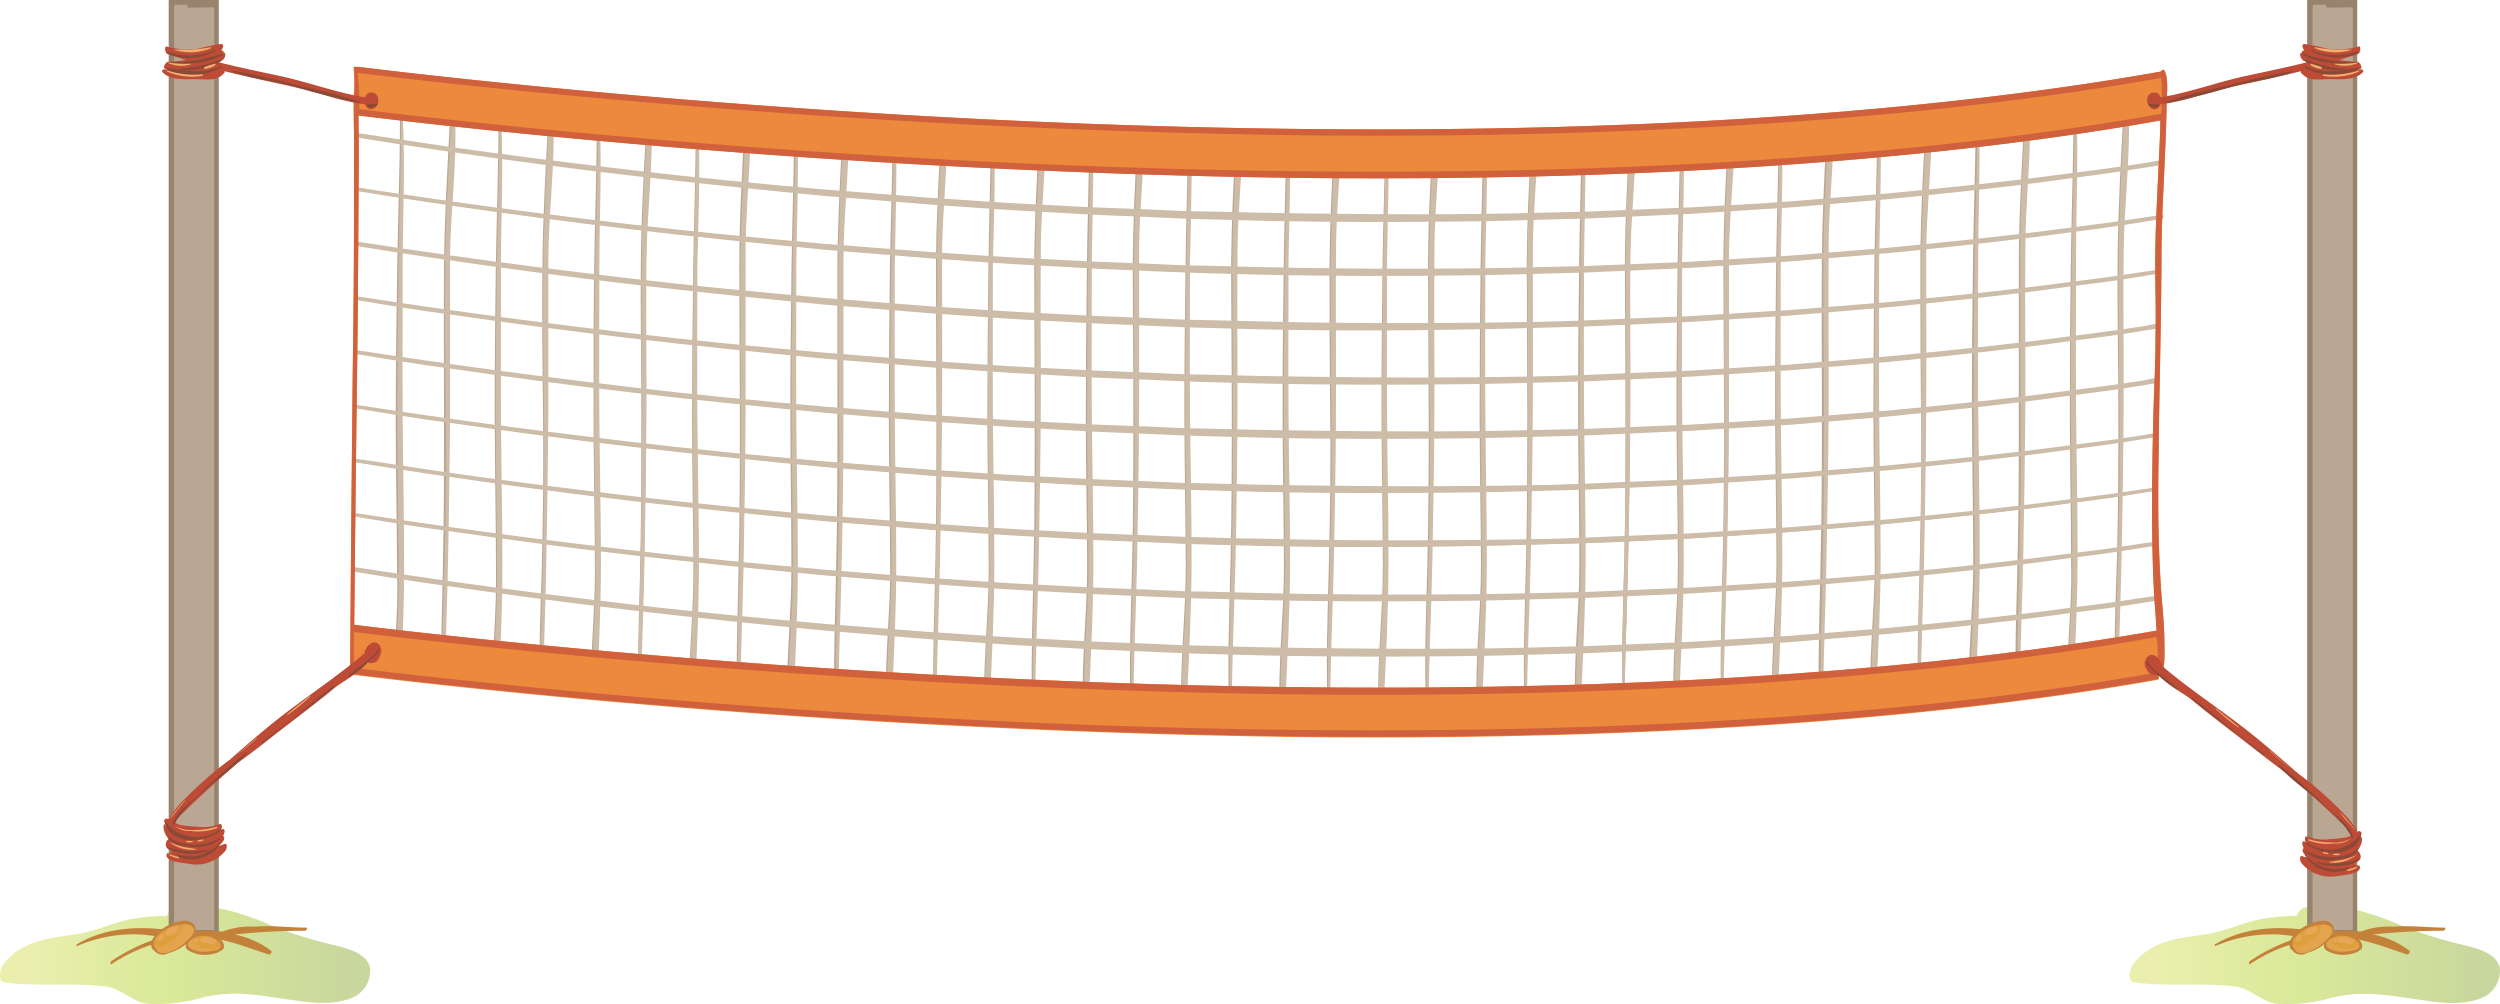 <?xml version="1.0" encoding="UTF-8"?>
<svg xmlns="http://www.w3.org/2000/svg" xmlns:xlink="http://www.w3.org/1999/xlink" viewBox="0 0 240.08 96.42">
  <defs>
    <style> .a, .b, .j { opacity: 0.5; } .a, .b, .i, .j { isolation: isolate; } .a { fill: url(#a); } .b { fill: url(#b); } .c { fill: #b9a693; } .d { fill: #ccbca8; } .e { fill: #ed893c; } .f { fill: #98836d; } .g { fill: #c3813a; } .h { fill: #de9f3f; } .i, .j { fill: #f2af72; } .i { opacity: 0.3; } .k { fill: #d1603d; } .l { fill: #bd4b36; } .m { fill: #8a4936; } .n { fill: #f3b170; } </style>
    <linearGradient id="a" y1="817.71" x2="35.56" y2="817.71" gradientTransform="translate(0 -726)" gradientUnits="userSpaceOnUse">
      <stop offset="0.09" stop-color="#d5e05b"></stop>
      <stop offset="0.3" stop-color="#c1d843"></stop>
      <stop offset="0.47" stop-color="#b5d334"></stop>
      <stop offset="0.96" stop-color="#92af3d"></stop>
    </linearGradient>
    <linearGradient id="b" x1="204.51" y1="817.71" x2="240.08" y2="817.71" xlink:href="#a"></linearGradient>
  </defs>
  <title>4Wolf32</title>
  <g>
    <path class="a" d="M35.55,93c-.24-1.46-2.24-1.91-3.17-2.17a43.21,43.21,0,0,1-6-1.82c-3-1.33-6.37-2.43-9.6-1.84-.26,0-.57.38-.76.78a22.47,22.47,0,0,0-2.83.22c-2,.25-3.82,1.24-5.77,1.53-2.39.37-5.18.52-7,2.78C0,93-.34,94.25.54,94.36c3.19.39,6.39,0,9.58.37,1.48.17,2.59,1.49,4,1.66a15.77,15.77,0,0,0,5.42-.62c2.92-.68,5.36-.19,8.27.23,2,.29,4.22.62,6.17-.25A2.86,2.86,0,0,0,35.55,93Z"></path>
    <path class="b" d="M240.07,93c-.25-1.46-2.24-1.91-3.17-2.17a43.21,43.21,0,0,1-6-1.82c-3-1.33-6.37-2.43-9.6-1.84-.26,0-.57.38-.76.78a22.47,22.47,0,0,0-2.83.22c-2,.25-3.83,1.24-5.78,1.53-2.38.37-5.18.52-7,2.78-.4.5-.76,1.77.12,1.88,3.18.39,6.39,0,9.57.37,1.47.17,2.59,1.49,4,1.66a15.93,15.93,0,0,0,5.45-.61c2.92-.68,5.36-.19,8.28.23,2,.29,4.21.62,6.15-.25A2.83,2.83,0,0,0,240.07,93Z"></path>
    <g>
      <g>
        <g>
          <g>
            <path class="c" d="M37.88,63.33l.57.07c.13-2.9.23-5.81.23-8.69,0-4.79-.1-9.59-.14-14.38s0-9.71,0-14.56.27-9.75,0-14.59c0-.11-.13,0-.13.07,0,4.91-.2,9.82-.27,14.73S38,35.71,38,40.58s.12,9.59.13,14.39C38.24,57.78,38,60.54,37.88,63.33Z"></path>
            <path class="c" d="M42.34,63.86h.31c.09-3.19.2-6.37.26-9.56.09-4.86.17-9.73.2-14.59s-.06-9.6,0-14.39.69-9.42.48-14.12c0-.31-.36,0-.37.2-.25,4.7-.54,9.46-.58,14.16s0,9.6,0,14.4,0,9.69-.11,14.54C42.48,57.63,42.37,60.78,42.34,63.86Z"></path>
            <path class="c" d="M47.29,64.37h.58c.14-3.26.27-6.53.28-9.78,0-4.79-.11-9.6-.15-14.38s0-9.71,0-14.56.26-9.76,0-14.59c0-.11-.12,0-.12.07,0,4.91-.2,9.81-.27,14.73s-.11,9.72-.1,14.59.12,9.6.12,14.39C47.68,58.06,47.41,61.21,47.29,64.37Z"></path>
            <path class="c" d="M51.79,64.78h.28c.09-3.51.22-7,.29-10.53.09-4.87.17-9.73.2-14.59s-.06-9.6,0-14.39.69-9.42.48-14.12c0-.31-.36,0-.38.2-.25,4.7-.53,9.45-.57,14.16s0,9.6.06,14.38,0,9.71-.12,14.55C51.93,57.89,51.79,61.35,51.79,64.78Z"></path>
            <path class="c" d="M56.71,65.19h.57c.16-3.55.31-7.11.32-10.64,0-4.8-.11-9.6-.15-14.4s0-9.69,0-14.54.25-9.77,0-14.59c0-.11-.13,0-.13.07,0,4.9-.19,9.82-.26,14.72S57,35.54,57,40.41s.13,9.6.13,14.39C57.14,58.28,56.81,61.78,56.71,65.19Z"></path>
            <path class="c" d="M62.45,11.15h-.34a.21.21,0,0,0,0,.11c-.25,4.7-.53,9.45-.57,14.16s.05,9.59.05,14.38,0,9.71-.12,14.56c-.06,3.67-.22,7.4-.2,11.09h.27c.07-3.78.22-7.55.3-11.32.09-4.87.17-9.73.2-14.59s-.06-9.6,0-14.4S62.66,15.84,62.45,11.15Z"></path>
            <path class="c" d="M67,11.86h-.18c0,4.65-.19,9.31-.25,14q-.11,7.31-.11,14.6c0,4.8.12,9.6.13,14.39,0,3.68-.37,7.37-.43,11.05h.54c.18-3.78.35-7.57.36-11.34,0-4.78-.12-9.59-.15-14.39s0-9.69,0-14.55C67,21,67.17,16.4,67,11.86Z"></path>
            <path class="c" d="M71.93,12.16h-.44C71.26,16.57,71,21,71,25.43c0,4.8.05,9.6.05,14.4s0,9.69-.12,14.54c-.06,3.89-.23,7.82-.18,11.73H71c.08-4,.24-8,.31-11.93.1-4.87.18-9.73.2-14.6s-.06-9.59,0-14.39C71.44,20.83,72,16.49,71.93,12.16Z"></path>
            <path class="c" d="M76.47,12.49h-.22c0,4.42-.18,8.84-.24,13.25-.06,4.87-.12,9.73-.11,14.6S76,49.93,76,54.73c0,3.87-.41,7.75-.43,11.62h.53c.18-3.95.36-7.94.37-11.89,0-4.79-.11-9.59-.14-14.38s0-9.71,0-14.56C76.44,21.2,76.6,16.78,76.47,12.49Z"></path>
            <path class="c" d="M81.39,13c-.16,0-.33,0-.5-.06-.21,4.1-.43,8.26-.47,12.36V39.73c0,4.79,0,9.7-.12,14.55-.07,4.06-.25,8.17-.19,12.25h.24c.07-4.15.24-8.3.32-12.46q.15-7.29.2-14.59c0-4.79-.06-9.6,0-14.39C80.89,21.07,81.38,17.06,81.39,13Z"></path>
            <path class="c" d="M86,13.58H85.7c0,4-.18,8.07-.24,12.11q-.1,7.3-.1,14.59c0,4.8.11,9.6.13,14.4,0,4-.46,8.07-.44,12.1h.5c.19-4.11.39-8.26.4-12.37,0-4.79-.11-9.6-.14-14.4s0-9.69,0-14.54C85.88,21.51,86.07,17.52,86,13.58Z"></path>
            <path class="c" d="M90.84,14H90.3c-.2,3.77-.39,7.54-.42,11.3,0,4.79.05,9.6.05,14.39s0,9.7-.11,14.55c-.07,4.21-.27,8.49-.18,12.71h.22c.07-4.31.25-8.62.33-12.93q.15-7.3.2-14.59c0-4.79-.06-9.59,0-14.4C90.35,21.36,90.75,17.68,90.84,14Z"></path>
            <path class="c" d="M95.42,14.28h-.27c-.06,3.77-.18,7.55-.23,11.32q-.09,7.29-.1,14.59c0,4.8.12,9.6.13,14.4,0,4.18-.49,8.37-.44,12.55H95c.2-4.27.41-8.56.42-12.82,0-4.79-.11-9.6-.15-14.39s0-9.69,0-14.55C95.33,21.71,95.46,18,95.42,14.28Z"></path>
            <path class="c" d="M100.28,14.46h-.57c-.19,3.58-.36,7.19-.39,10.77,0,4.79.05,9.59.05,14.38s0,9.7-.11,14.56C99.18,58.53,99,63,99.1,67.33h.19c.06-4.46.25-8.92.34-13.37q.15-7.3.2-14.6c0-4.8-.06-9.6,0-14.39C99.8,21.47,100.18,18,100.28,14.46Z"></path>
            <path class="c" d="M104.88,14.56h-.28c-.06,3.66-.18,7.32-.22,11q-.1,7.31-.11,14.6c0,4.8.13,9.6.13,14.39,0,4.34-.53,8.69-.42,13h.45c.21-4.41.43-8.87.44-13.3,0-4.78-.11-9.58-.15-14.38s0-9.69,0-14.55C104.78,21.78,104.91,18.14,104.88,14.56Z"></path>
            <path class="c" d="M109.73,14.61h-.57c-.19,3.5-.35,7-.38,10.54,0,4.79.06,9.6.06,14.39s0,9.7-.12,14.55-.33,9.76-.12,14.59c0,.11.12,0,.12-.07,0-4.9.26-9.81.37-14.72s.16-9.72.18-14.59,0-9.61,0-14.4C109.26,21.48,109.61,18,109.73,14.61Z"></path>
            <path class="c" d="M114.33,14.62h-.26c-.06,3.61-.18,7.22-.22,10.84-.06,4.87-.12,9.73-.11,14.59s.12,9.6.13,14.4-.63,9.42-.39,14.12c0,.31.37,0,.37-.2.22-4.7.48-9.46.49-14.17s-.12-9.59-.15-14.39,0-9.7,0-14.56C114.24,21.78,114.36,18.17,114.33,14.62Z"></path>
            <path class="c" d="M119.18,14.55h-.57c-.19,3.51-.34,7-.38,10.53,0,4.79.06,9.6.06,14.39s0,9.69-.12,14.55-.32,9.77-.12,14.59c0,.11.13,0,.13-.07,0-4.91.26-9.81.36-14.72s.17-9.72.2-14.59,0-9.59,0-14.39C118.71,21.41,119.07,18,119.18,14.55Z"></path>
            <path class="c" d="M123.78,14.32h-.27c-.06,3.68-.18,7.37-.23,11.07-.07,4.86-.12,9.73-.11,14.59s.11,9.59.13,14.39-.63,9.42-.38,14.11c0,.32.36,0,.37-.2.22-4.7.48-9.46.48-14.17s-.11-9.6-.14-14.39,0-9.7,0-14.55C123.7,21.59,123.82,17.94,123.78,14.32Z"></path>
            <path class="c" d="M128.64,14.55h-.57c-.19,3.5-.35,7-.39,10.51,0,4.79,0,9.6.06,14.39s0,9.7-.12,14.56-.32,9.76-.11,14.59c0,.11.13,0,.13-.07,0-4.91.27-9.82.36-14.72s.17-9.73.2-14.59,0-9.6,0-14.39C128.16,21.37,128.52,18,128.64,14.55Z"></path>
            <path class="c" d="M133.24,14.71H133c-.06,3.54-.18,7.08-.23,10.62-.06,4.87-.11,9.73-.1,14.6s.12,9.6.13,14.4-.63,9.41-.39,14.11c0,.32.36,0,.38-.2.22-4.7.47-9.46.48-14.17s-.1-9.6-.14-14.39,0-9.7,0-14.55C133.15,21.67,133.26,18.18,133.24,14.71Z"></path>
            <path class="c" d="M138.07,14.66h-.56c-.18,3.43-.35,6.87-.37,10.28,0,4.79.05,9.59.06,14.38s0,9.7-.12,14.56-.33,9.75-.12,14.59c0,.1.13,0,.13-.07,0-4.91.26-9.82.36-14.73s.17-9.73.2-14.59-.06-9.6,0-14.4C137.62,21.37,138,18,138.07,14.66Z"></path>
            <path class="c" d="M142.7,14.55h-.29c-.06,3.57-.17,7.14-.22,10.71q-.1,7.3-.1,14.6c0,4.8.12,9.6.13,14.39s-.63,9.42-.39,14.12c0,.31.36,0,.37-.2.22-4.7.47-9.46.48-14.17s-.11-9.59-.15-14.38,0-9.69,0-14.56C142.6,21.58,142.72,18.05,142.7,14.55Z"></path>
            <path class="c" d="M147.54,14.46H147c-.19,3.47-.35,7-.38,10.43,0,4.79.05,9.6.05,14.39s0,9.7-.12,14.55-.33,9.76-.12,14.59c0,.11.13,0,.13-.07,0-4.9.25-9.81.36-14.72s.17-9.73.2-14.59-.06-9.6,0-14.4C147.07,21.25,147.43,17.85,147.54,14.46Z"></path>
            <path class="c" d="M152.15,14.32h-.28c-.06,3.62-.17,7.25-.22,10.88-.06,4.87-.11,9.73-.1,14.59s.12,9.59.12,14.39-.62,9.42-.38,14.13c0,.3.36,0,.37-.21.21-4.7.47-9.46.49-14.17S152,44.34,152,39.55s0-9.71,0-14.56C152.07,21.47,152.18,17.88,152.15,14.32Z"></path>
            <path class="c" d="M157,14.11h-.57c-.19,3.56-.35,7.14-.39,10.69,0,4.79.06,9.6.06,14.39s0,9.7-.12,14.55-.33,9.76-.12,14.59c0,.11.13,0,.13-.07.05-4.91.26-9.82.36-14.72s.18-9.73.19-14.59-.05-9.59,0-14.39C156.53,21.1,156.9,17.6,157,14.11Z"></path>
            <path class="c" d="M161.6,13.92h-.26c-.06,3.74-.18,7.48-.23,11.22-.06,4.86-.12,9.73-.11,14.59s.12,9.59.13,14.39-.63,9.42-.39,14.11c0,.32.37,0,.38-.19.22-4.7.48-9.46.48-14.17s-.11-9.6-.14-14.39,0-9.7,0-14.55C161.51,21.29,161.64,17.59,161.6,13.92Z"></path>
            <path class="c" d="M166.47,13.78h-.56c-.2,3.66-.38,7.35-.41,11,0,4.79.05,9.59.06,14.38s0,9.71-.13,14.56c-.07,4.58-.29,9.23-.14,13.82h.16c.06-4.66.26-9.34.35-14Q166,46.25,166,39c0-4.8-.05-9.59,0-14.39C166,20.93,166.37,17.33,166.47,13.78Z"></path>
            <path class="c" d="M171.07,13.59h-.26c-.06,3.82-.18,7.65-.24,11.47-.06,4.87-.11,9.73-.1,14.6s.12,9.6.13,14.4c0,4.32-.52,8.66-.42,13h.45c.2-4.39.42-8.82.43-13.2,0-4.79-.11-9.6-.14-14.39s0-9.69,0-14.55C171,21.14,171.07,17.35,171.07,13.59Z"></path>
            <path class="c" d="M175.93,13.35h-.55c-.2,3.76-.38,7.56-.42,11.32-.05,4.78,0,9.59,0,14.38s0,9.7-.12,14.56c-.07,4.28-.26,8.64-.17,12.94h.22c.06-4.37.24-8.75.33-13.12.09-4.87.17-9.73.2-14.59s-.06-9.6,0-14.4C175.43,20.78,175.85,17.05,175.93,13.35Z"></path>
            <path class="c" d="M180.49,12.92h-.24c0,4-.19,8-.24,12.07q-.1,7.31-.1,14.6c0,4.8.11,9.59.13,14.39,0,4-.46,8.06-.44,12.09h.51c.19-4.09.37-8.22.39-12.3,0-4.8-.11-9.59-.14-14.38s0-9.71,0-14.56C180.42,20.88,180.57,16.88,180.49,12.92Z"></path>
            <path class="c" d="M185.4,12.1a4.42,4.42,0,0,0-.5.1c-.22,4.13-.44,8.31-.48,12.43,0,4.79,0,9.6.06,14.4s0,9.69-.12,14.55c-.07,4-.25,8.06-.19,12.09h.24c.08-4.09.24-8.17.32-12.25q.15-7.31.2-14.6c0-4.8-.06-9.6-.05-14.4C184.9,20.29,185.41,16.2,185.4,12.1Z"></path>
            <path class="c" d="M189.91,11.4h-.19c0,4.51-.19,9-.25,13.54-.07,4.87-.11,9.72-.1,14.59s.12,9.6.13,14.39c0,3.71-.38,7.44-.43,11.15l.54-.08c.18-3.77.34-7.56.35-11.32,0-4.79-.11-9.6-.15-14.38s0-9.71,0-14.56C189.88,20.32,190.07,15.83,189.91,11.4Z"></path>
            <path class="c" d="M194.83,10.78a3,3,0,0,1-.41.19c-.24,4.53-.5,9.12-.55,13.66,0,4.79,0,9.6,0,14.38s0,9.71-.12,14.56c-.06,3.6-.22,7.25-.2,10.88l.28,0c.08-3.67.22-7.35.3-11,.09-4.86.17-9.72.19-14.59s-.06-9.6,0-14.39S195,15.26,194.83,10.78Z"></path>
            <path class="c" d="M198.55,63.61l.57-.09c.15-3.3.29-6.61.29-9.89,0-4.8-.11-9.6-.15-14.4s0-9.69,0-14.55.26-9.77,0-14.59c0-.1-.13,0-.13.07,0,4.91-.19,9.82-.26,14.73s-.1,9.73-.1,14.59.12,9.59.12,14.39C199,57.12,198.66,60.36,198.55,63.61Z"></path>
            <path class="c" d="M203.07,62.94h.31c.08-3.22.2-6.43.26-9.65.1-4.87.18-9.73.2-14.59s0-9.6,0-14.4.68-9.41.47-14.12c0-.3-.36,0-.37.2-.25,4.7-.53,9.45-.58,14.16s.06,9.59.07,14.39,0,9.71-.13,14.55C203.2,56.6,203.07,59.78,203.07,62.94Z"></path>
          </g>
          <g>
            <path class="d" d="M38,63.34l.57.07c.13-2.93.24-5.86.24-8.78,0-4.8-.11-9.59-.14-14.38s0-9.7,0-14.56.27-9.75,0-14.59c0-.11-.14,0-.14.07,0,4.91-.2,9.82-.26,14.73s-.12,9.73-.11,14.6.11,9.59.13,14.39C38.34,57.7,38.12,60.52,38,63.34Z"></path>
            <path class="d" d="M42.45,63.87a1.5,1.5,0,0,0,.3,0c.09-3.21.2-6.43.27-9.64q.15-7.3.2-14.59V25.25c0-4.8.69-9.41.48-14.12,0-.31-.36,0-.36.2-.25,4.7-.54,9.46-.58,14.16s0,9.6.05,14.4,0,9.69-.12,14.55C42.59,57.58,42.47,60.78,42.45,63.87Z"></path>
            <path class="d" d="M47.39,64.38l.58.05c.14-3.29.27-6.59.28-9.86,0-4.79-.11-9.6-.14-14.39s0-9.7,0-14.55.27-9.77,0-14.59c0-.11-.13,0-.13.07,0,4.91-.2,9.82-.27,14.73s-.11,9.73-.1,14.59.12,9.59.13,14.39C47.79,58,47.5,61.2,47.39,64.38Z"></path>
            <path class="d" d="M51.89,64.78h.29c.08-3.54.22-7.09.28-10.63q.15-7.3.2-14.59V25.17c0-4.79.68-9.42.48-14.12,0-.31-.36,0-.38.2-.25,4.7-.53,9.45-.58,14.17s0,9.59.06,14.38,0,9.7-.12,14.56C52.07,57.84,51.89,61.33,51.89,64.78Z"></path>
            <path class="d" d="M56.82,65.2a5.23,5.23,0,0,1,.56,0c.17-3.58.31-7.17.33-10.73,0-4.79-.11-9.59-.15-14.39s0-9.7,0-14.55.27-9.77,0-14.59c0-.11-.12,0-.12.07,0,4.9-.2,9.82-.27,14.72s-.1,9.73-.1,14.59.12,9.61.13,14.4C57.25,58.24,56.9,61.72,56.82,65.2Z"></path>
            <path class="d" d="M62.56,11.15H62.2c-.25,4.7-.53,9.45-.57,14.16s0,9.59,0,14.38,0,9.7-.12,14.56c-.06,3.7-.22,7.46-.19,11.18h.26c.08-3.81.23-7.61.31-11.4.09-4.87.17-9.73.19-14.59s-.05-9.6,0-14.4S62.75,15.78,62.56,11.15Z"></path>
            <path class="d" d="M67.07,11.87h-.18c0,4.61-.2,9.23-.26,13.85q-.09,7.31-.1,14.6c0,4.8.12,9.6.13,14.39,0,3.71-.38,7.43-.43,11.13h.54c.18-3.8.34-7.63.35-11.42,0-4.79-.11-9.59-.15-14.39s0-9.69,0-14.55C67.07,21,67.27,16.39,67.07,11.87Z"></path>
            <path class="d" d="M72.07,12.16h-.45c-.23,4.39-.48,8.81-.52,13.19,0,4.79.05,9.6.05,14.39s0,9.69-.12,14.55c-.06,3.91-.23,7.89-.19,11.81h.25c.08-4,.24-8,.32-12,.09-4.87.17-9.73.19-14.6s0-9.6,0-14.4C71.55,20.78,72.07,16.46,72.07,12.16Z"></path>
            <path class="d" d="M76.58,12.5h-.2c0,4.39-.19,8.77-.25,13.16-.07,4.87-.12,9.73-.11,14.6s.12,9.59.13,14.39c0,3.89-.42,7.8-.44,11.7h.53c.19-4,.37-8,.38-12,0-4.79-.12-9.6-.15-14.38s0-9.71,0-14.56C76.54,21.15,76.71,16.78,76.58,12.5Z"></path>
            <path class="d" d="M81.5,13.05,81,13c-.23,4.09-.44,8.2-.48,12.27,0,4.79,0,9.6.06,14.4s0,9.69-.12,14.55c-.06,4.08-.25,8.23-.19,12.33h.24c.07-4.18.24-8.36.32-12.54Q81,46.7,81,39.4V25C81,21,81.49,17,81.5,13.05Z"></path>
            <path class="d" d="M86.07,13.59h-.24c-.06,4-.19,8-.25,12-.06,4.87-.11,9.73-.1,14.6s.11,9.59.13,14.39c0,4.05-.46,8.12-.44,12.18h.5c.19-4.14.4-8.32.4-12.45,0-4.79-.11-9.6-.14-14.39s0-9.7,0-14.55C86,21.47,86.12,17.5,86.07,13.59Z"></path>
            <path class="d" d="M90.94,14h-.55C90.2,17.75,90,21.51,90,25.23V39.61c0,4.78,0,9.71-.12,14.56-.07,4.24-.26,8.55-.17,12.79h.22c.07-4.33.25-8.67.34-13,.09-4.87.17-9.72.2-14.59s0-9.59,0-14.39C90.45,21.32,90.86,17.67,90.94,14Z"></path>
            <path class="d" d="M95.53,14.29h-.27C95.2,18,95.08,21.77,95,25.52q-.11,7.31-.1,14.6c0,4.8.12,9.6.13,14.4,0,4.2-.5,8.43-.43,12.63h.47c.2-4.29.41-8.62.42-12.91,0-4.78-.11-9.59-.14-14.39s0-9.69,0-14.54C95.44,21.66,95.56,18,95.53,14.29Z"></path>
            <path class="d" d="M100.38,14.46h-.56c-.19,3.56-.36,7.13-.39,10.69,0,4.79,0,9.59.06,14.38s0,9.7-.12,14.56c-.07,4.38-.27,8.85-.15,13.25h.18c.06-4.48.25-9,.35-13.46.09-4.87.17-9.73.2-14.59s-.06-9.6,0-14.4C99.91,21.41,100.28,17.94,100.38,14.46Z"></path>
            <path class="d" d="M105,14.56h-.28c-.06,3.64-.17,7.27-.22,10.9q-.11,7.31-.1,14.6c0,4.8.12,9.6.13,14.39,0,4.36-.53,8.75-.42,13.11h.44c.21-4.44.44-8.93.45-13.38,0-4.79-.11-9.59-.15-14.38s0-9.7,0-14.56C104.89,21.7,105,18.12,105,14.56Z"></path>
            <path class="d" d="M109.83,14.61h-.56c-.18,3.49-.35,7-.38,10.46,0,4.8,0,9.6.06,14.4s0,9.69-.12,14.55-.33,9.76-.12,14.59c0,.11.13,0,.13-.07,0-4.9.26-9.81.36-14.72s.17-9.72.19-14.59,0-9.6,0-14.4C109.36,21.42,109.71,18,109.83,14.61Z"></path>
            <path class="d" d="M114.44,14.62h-.29c-.06,3.58-.18,7.17-.22,10.77-.07,4.87-.11,9.72-.1,14.59s.11,9.59.13,14.39-.63,9.42-.39,14.12c0,.31.37,0,.37-.2.22-4.7.47-9.46.49-14.17s-.11-9.6-.15-14.38,0-9.71,0-14.56C114.34,21.68,114.46,18.14,114.44,14.62Z"></path>
            <path class="d" d="M119.29,14.55h-.57c-.18,3.48-.34,7-.37,10.46,0,4.79.05,9.6.05,14.38s0,9.71-.12,14.56-.33,9.76-.12,14.59c0,.11.13,0,.13-.07,0-4.91.25-9.81.36-14.72s.17-9.72.19-14.59-.06-9.59,0-14.39C118.82,21.36,119.17,18,119.29,14.55Z"></path>
            <path class="d" d="M123.89,14.31h-.27c-.06,3.66-.18,7.33-.23,11-.06,4.87-.11,9.72-.1,14.59s.11,9.6.13,14.39-.63,9.42-.38,14.12c0,.31.36,0,.36-.2.22-4.7.48-9.46.49-14.17s-.12-9.6-.15-14.39,0-9.69,0-14.55C123.8,21.54,123.93,17.91,123.89,14.31Z"></path>
            <path class="d" d="M128.74,14.55h-.57c-.18,3.47-.34,7-.38,10.43,0,4.79,0,9.59.06,14.38s0,9.71-.12,14.56-.33,9.76-.12,14.59c0,.11.13,0,.13-.07,0-4.91.26-9.81.36-14.73s.18-9.72.2-14.59-.05-9.59,0-14.39C128.27,21.32,128.62,17.94,128.74,14.55Z"></path>
            <path class="d" d="M133.35,14.71h-.28c-.07,3.51-.17,7-.23,10.54-.06,4.87-.11,9.73-.1,14.6s.11,9.6.13,14.4-.63,9.41-.39,14.11c0,.32.36,0,.38-.2.22-4.7.47-9.46.48-14.17s-.11-9.59-.14-14.38,0-9.7,0-14.55C133.26,21.63,133.37,18.16,133.35,14.71Z"></path>
            <path class="d" d="M138.18,14.66h-.57c-.17,3.4-.33,6.82-.37,10.21,0,4.78,0,9.59.06,14.39s0,9.69-.12,14.55-.32,9.76-.12,14.59c0,.11.13,0,.14-.07,0-4.9.26-9.81.36-14.71s.17-9.73.19-14.6-.05-9.6,0-14.41C137.72,21.32,138.07,18,138.18,14.66Z"></path>
            <path class="d" d="M142.8,14.55h-.28c-.06,3.55-.17,7.1-.23,10.64-.06,4.87-.11,9.73-.1,14.6s.11,9.6.13,14.39-.63,9.42-.39,14.12c0,.31.36,0,.37-.21.22-4.7.47-9.46.48-14.17s-.11-9.58-.14-14.38,0-9.7,0-14.56C142.71,21.53,142.83,18,142.8,14.55Z"></path>
            <path class="d" d="M147.65,14.46h-.58c-.18,3.46-.35,6.92-.38,10.35,0,4.79.05,9.6.06,14.4s0,9.69-.12,14.55-.33,9.76-.12,14.59c0,.11.13,0,.13-.07,0-4.9.26-9.81.36-14.72s.17-9.72.2-14.59,0-9.59,0-14.39C147.18,21.2,147.53,17.83,147.65,14.46Z"></path>
            <path class="d" d="M152.26,14.32H152c-.06,3.6-.18,7.2-.22,10.8q-.1,7.29-.1,14.59c0,4.8.11,9.6.13,14.4s-.63,9.42-.39,14.12c0,.31.36,0,.37-.21.22-4.7.47-9.46.48-14.17s-.11-9.6-.15-14.39,0-9.7,0-14.56C152.16,21.41,152.28,17.85,152.26,14.32Z"></path>
            <path class="d" d="M157.07,14.11h-.57c-.18,3.53-.35,7.1-.38,10.62,0,4.79,0,9.6,0,14.39s0,9.7-.12,14.55-.33,9.76-.12,14.59c0,.11.13,0,.13-.07,0-4.91.26-9.81.36-14.73s.17-9.72.2-14.59-.06-9.6,0-14.39C156.64,21.05,157,17.58,157.07,14.11Z"></path>
            <path class="d" d="M161.71,13.91h-.28c-.06,3.71-.18,7.42-.23,11.14q-.1,7.31-.1,14.6c0,4.79.12,9.59.13,14.39s-.63,9.41-.39,14.12c0,.31.36,0,.37-.2.21-4.7.47-9.46.48-14.17s-.11-9.6-.15-14.39,0-9.7,0-14.55C161.62,21.24,161.75,17.56,161.71,13.91Z"></path>
            <path class="d" d="M166.58,13.78H166c-.19,3.64-.37,7.3-.4,10.94-.05,4.79,0,9.59,0,14.39s0,9.69-.12,14.56c-.08,4.6-.29,9.27-.15,13.88h.17c.06-4.69.25-9.38.35-14.06.09-4.87.17-9.72.19-14.59s0-9.6,0-14.4C166.07,20.88,166.47,17.31,166.58,13.78Z"></path>
            <path class="d" d="M171.16,13.59h-.26c-.06,3.8-.18,7.6-.23,11.4-.07,4.87-.12,9.73-.11,14.6s.12,9.6.13,14.39c0,4.35-.52,8.71-.42,13h.45c.2-4.41.43-8.86.44-13.27,0-4.79-.12-9.59-.15-14.38s0-9.7,0-14.56C171.07,21.08,171.21,17.33,171.16,13.59Z"></path>
            <path class="d" d="M176.07,13.34h-.54c-.2,3.74-.39,7.51-.43,11.25,0,4.78.06,9.59.06,14.38s0,9.7-.12,14.55c-.06,4.32-.27,8.69-.17,13h.21c.07-4.4.25-8.79.33-13.18.1-4.87.18-9.73.2-14.59s-.05-9.61,0-14.41C175.55,20.71,176,17,176.07,13.34Z"></path>
            <path class="d" d="M180.6,12.9h-.24c-.06,4-.18,8-.24,12-.07,4.87-.12,9.73-.11,14.6s.11,9.59.13,14.4c0,4.05-.45,8.11-.44,12.15h.51c.19-4.12.39-8.26.39-12.37,0-4.8-.11-9.59-.14-14.39s0-9.7,0-14.56C180.53,20.78,180.67,16.84,180.6,12.9Z"></path>
            <path class="d" d="M185.5,12.08l-.51.1c-.22,4.11-.43,8.27-.47,12.38V39c0,4.8,0,9.7-.12,14.55-.06,4-.24,8.11-.18,12.15h.23c.08-4.11.24-8.23.33-12.34.1-4.87.17-9.72.2-14.59s0-9.59,0-14.39C185,20.24,185.5,16.16,185.5,12.08Z"></path>
            <path class="d" d="M190.07,11.39h-.19c0,4.48-.19,9-.25,13.47q-.1,7.31-.1,14.59c0,4.8.11,9.59.13,14.39,0,3.73-.38,7.47-.43,11.21l.54-.08c.18-3.78.34-7.61.35-11.38,0-4.79-.1-9.6-.15-14.39s0-9.7,0-14.55C190,20.27,190.17,15.78,190.07,11.39Z"></path>
            <path class="d" d="M194.93,10.67c-.13.08-.27.14-.41.21C194.28,15.4,194,20,194,24.49c0,4.8,0,9.6.05,14.39s0,9.7-.12,14.56c-.06,3.62-.21,7.29-.2,10.94H194c.08-3.7.22-7.39.3-11.09.09-4.87.17-9.73.2-14.59s-.06-9.6,0-14.39C194.46,19.78,195.07,15.2,194.93,10.67Z"></path>
            <path class="d" d="M198.65,63.59l.58-.09c.15-3.32.28-6.65.29-10,0-4.79-.11-9.6-.15-14.39s0-9.7,0-14.55.27-9.76,0-14.59c0-.11-.13,0-.13.07,0,4.9-.2,9.82-.27,14.72s-.11,9.73-.1,14.6S199,49,199,53.75C199.07,57.05,198.76,60.33,198.65,63.59Z"></path>
            <path class="d" d="M203.17,62.93h.31c.09-3.24.2-6.47.27-9.72.09-4.87.17-9.73.19-14.59s-.06-9.6,0-14.4.69-9.41.47-14.11c0-.31-.36,0-.37.2-.25,4.7-.53,9.45-.57,14.16s0,9.59.06,14.38,0,9.71-.12,14.56C203.32,56.54,203.19,59.78,203.17,62.93Z"></path>
          </g>
        </g>
        <g>
          <g>
            <path class="d" d="M205.89,15.67c-1.2.17-2.42.37-3.68.53l-3.87.5c-5.26.71-11,1.29-17,1.87-3,.25-6.14.49-9.32.76s-6.43.38-9.74.59l-10.09.41c-3.41.07-6.85.18-10.33.22-7,.07-14,0-21.08-.13l-5.29-.12c-1.76,0-3.53-.12-5.28-.19l-5.27-.2-5.23-.27c-3.48-.15-6.91-.43-10.32-.64l-10.06-.79c-6.61-.58-13-1.2-19-1.91s-11.75-1.43-17-2.17l-9-1.35v.29c2.76.45,5.7.91,8.81,1.35,5.27.77,11,1.54,17,2.25s12.43,1.37,19,2l10.07.82c3.41.22,6.84.51,10.32.68l5.23.28,5.27.23c1.76.07,3.52.16,5.29.2l5.3.15c7.07.16,14.14.15,21.1.06,3.48-.06,6.93-.18,10.34-.26l10.09-.45,9.74-.63,9.32-.79c6.06-.61,11.78-1.21,17-1.94l3.87-.51c1.26-.17,2.48-.38,3.69-.57l1.86-.29v-.29Z"></path>
            <path class="d" d="M205.89,20.89c-1.2.17-2.42.37-3.68.53l-3.87.5c-5.26.71-11,1.29-17,1.87l-9.32.75-9.74.6-10.09.41c-3.41.07-6.85.18-10.33.22-7,.07-14,.05-21.08-.13l-5.29-.13c-1.76,0-3.53-.12-5.28-.19l-5.27-.2-5.23-.27c-3.48-.15-6.91-.43-10.32-.64l-10.06-.78c-6.61-.59-13-1.2-19-1.91s-11.75-1.43-17-2.18c-3.14-.45-6.12-.88-8.92-1.32v.29q4.2.69,8.91,1.37c5.26.77,11,1.54,17,2.25s12.43,1.37,19,2l10.07.82c3.41.22,6.84.5,10.32.68l5.23.29,5.27.23c1.76.07,3.52.16,5.29.21l5.3.14c7.07.17,14.14.15,21.1.06,3.48-.06,6.93-.18,10.34-.26l10.08-.45,9.75-.63,9.32-.79c6.06-.61,11.78-1.2,17.05-1.93l3.87-.52c1.26-.17,2.48-.37,3.68-.56l1.77-.28v-.29C207.07,20.71,206.5,20.78,205.89,20.89Z"></path>
            <path class="d" d="M205.89,26.1c-1.2.17-2.42.37-3.68.54l-3.87.5c-5.26.71-11,1.29-17,1.87l-9.32.75-9.74.6c-3.32.13-6.67.26-10.09.41s-6.85.18-10.33.22c-7,.07-14,.06-21.08-.13l-5.29-.13c-1.76,0-3.53-.12-5.28-.19l-5.27-.21-5.23-.27c-3.48-.16-6.91-.43-10.32-.64l-10.06-.79c-6.61-.59-13-1.2-19-1.91s-11.75-1.43-17-2.18c-3.18-.44-6.19-.89-9-1.33v.29c2.82.45,5.83.92,9,1.38,5.26.76,11,1.53,17,2.24s12.43,1.37,19,2L89.4,30c3.41.22,6.84.5,10.32.67l5.23.28,5.27.23c1.76.06,3.52.15,5.29.21s3.53.08,5.3.14c7.07.16,14.14.15,21.1,0,3.48-.06,6.93-.18,10.34-.26l10-.44,9.75-.62,9.32-.79c6.06-.6,11.78-1.2,17-1.94l3.87-.51c1.26-.17,2.48-.38,3.68-.57l1.67-.26v-.28C207.07,25.93,206.47,26,205.89,26.1Z"></path>
            <path class="d" d="M205.89,31.32c-1.2.17-2.42.37-3.68.53l-3.87.5c-5.26.71-11,1.3-17,1.87L172,35l-9.74.6c-3.32.13-6.67.26-10.09.41s-6.85.18-10.33.22c-7,.07-14,0-21.08-.13l-5.29-.13c-1.76,0-3.53-.12-5.28-.19l-5.27-.2-5.23-.27c-3.48-.15-6.91-.43-10.32-.64l-10.06-.79c-6.61-.59-13-1.2-19-1.91s-11.75-1.43-17-2.18c-3.2-.45-6.23-.89-9.08-1.34v.29c2.83.46,5.85.93,9,1.39,5.27.76,11,1.53,17,2.24s12.43,1.37,19,2l10.07.82c3.41.23,6.84.51,10.32.68l5.23.28,5.27.23c1.76.07,3.52.15,5.29.2l5.3.15c7.07.16,14.14.14,21.1,0,3.48-.06,6.93-.18,10.34-.26L162.31,36c3.3-.2,6.56-.42,9.74-.62l9.32-.79c6.06-.61,11.78-1.21,17-2l3.87-.5c1.26-.17,2.48-.38,3.69-.57l1.53-.24V31Z"></path>
            <path class="d" d="M205.89,36.53c-1.2.17-2.42.37-3.68.53l-3.87.5c-5.26.71-11,1.29-17,1.87l-9.32.75-9.74.6-10.09.41c-3.41.07-6.85.17-10.33.21-7,.08-14,0-21.08-.12l-5.29-.13c-1.76,0-3.53-.12-5.28-.19l-5.27-.2-5.23-.27c-3.48-.15-6.91-.42-10.32-.64l-10.06-.79c-6.61-.58-13-1.19-19-1.91s-11.75-1.43-17-2.18c-3.22-.45-6.28-.91-9.14-1.35v.29c2.86.46,5.9.94,9.12,1.4,5.27.76,11,1.53,17,2.24s12.43,1.37,19,2l10.07.82c3.41.22,6.84.51,10.32.68l5.23.29,5.27.23c1.76.07,3.52.16,5.29.2l5.3.15c7.07.16,14.14.14,21.1,0,3.48-.06,6.93-.18,10.34-.26l10.09-.45,9.74-.63,9.32-.78c6.06-.61,11.78-1.22,17-2l3.87-.5c1.26-.17,2.48-.38,3.69-.57l1.41-.22v-.3Z"></path>
            <path class="d" d="M205.89,41.78c-1.2.17-2.42.38-3.68.54l-3.87.5c-5.26.71-11,1.29-17,1.87l-9.32.75-9.74.6c-3.32.13-6.67.26-10.09.41s-6.85.18-10.33.22c-7,.07-14,0-21.08-.13l-5.29-.13c-1.76,0-3.53-.12-5.28-.19l-5.27-.2-5.23-.27c-3.48-.16-6.91-.43-10.32-.64l-10.06-.79c-6.61-.58-13-1.2-19-1.92s-11.75-1.43-17-2.17c-3.26-.46-6.36-.92-9.26-1.37v.29c2.89.46,6,1,9.24,1.42,5.27.77,11,1.54,17,2.25s12.43,1.37,19,2l10.07.81c3.41.23,6.84.51,10.32.68l5.23.28,5.27.23c1.76.06,3.52.16,5.29.2l5.3.15c7.07.16,14.14.15,21.1,0,3.48,0,6.93-.18,10.34-.26s6.77-.29,10.09-.45l9.74-.62,9.32-.79c6.06-.61,11.78-1.21,17-1.94l3.87-.51c1.26-.17,2.48-.38,3.69-.57l1.29-.2v-.29C206.79,41.61,206.35,41.67,205.89,41.78Z"></path>
            <path class="d" d="M207.16,46.78l-1.27.19c-1.2.17-2.42.37-3.68.53l-3.87.5c-5.26.71-11,1.29-17,1.87l-9.32.75-9.74.6c-3.32.13-6.67.26-10.08.41s-6.86.18-10.34.22c-7,.07-14,.06-21.08-.13-1.76,0-3.53-.08-5.29-.12s-3.53-.12-5.28-.19l-5.27-.21-5.23-.27c-3.48-.16-6.91-.43-10.32-.64l-10.06-.78c-6.61-.58-13-1.2-19-1.91s-11.75-1.43-17-2.18c-3.34-.47-6.5-1-9.45-1.4v.28c2.94.49,6.11,1,9.44,1.46,5.26.77,11,1.54,17,2.25s12.43,1.37,19,2l10.07.82c3.41.23,6.84.5,10.32.67l5.23.3,5.27.23c1.76.06,3.52.16,5.29.2l5.3.14c7.07.16,14.14.14,21.1.05,3.48-.06,6.93-.18,10.34-.26l10.08-.45,9.75-.63,9.32-.79c6.06-.6,11.78-1.2,17.05-1.93l3.87-.51c1.26-.17,2.48-.38,3.68-.57l1.25-.2A1,1,0,0,1,207.16,46.78Z"></path>
            <path class="d" d="M207.07,52l-1.19.17c-1.2.17-2.42.38-3.68.55l-3.87.49c-5.26.72-11,1.3-17,1.88l-9.32.75q-4.77.3-9.74.59l-10.09.42c-3.41.07-6.85.17-10.33.21-7,.07-14,.06-21.08-.12l-5.29-.13c-1.76,0-3.53-.12-5.28-.19l-5.27-.2-5.23-.27c-3.48-.16-6.91-.43-10.32-.64l-10.06-.79c-6.61-.59-13-1.2-19-1.91s-11.75-1.43-17-2.18q-4.91-.69-9.26-1.37v.29c2.89.47,6,1,9.23,1.42,5.27.76,11,1.54,17,2.24s12.43,1.39,19,2L89.36,56c3.41.22,6.84.5,10.32.67l5.23.29,5.27.22c1.76.08,3.52.17,5.29.21l5.3.14c7.07.17,14.14.15,21.1.06,3.48-.06,6.93-.18,10.34-.26l10.09-.45,9.74-.63,9.32-.79c6.06-.61,11.78-1.2,17-1.94l3.87-.51c1.26-.17,2.48-.37,3.69-.56l1.16-.19C207.07,52.19,207.07,52.09,207.07,52Z"></path>
            <path class="d" d="M207.4,57.17l-1.51.22c-1.2.17-2.42.38-3.68.54l-3.87.5c-5.26.71-11,1.29-17,1.87l-9.32.75c-3.18.19-6.43.4-9.74.59l-10.09.42c-3.41.07-6.85.18-10.33.22-7,.06-14,0-21.08-.13L115.49,62c-1.76,0-3.53-.12-5.28-.19l-5.27-.2-5.23-.27c-3.48-.15-6.91-.43-10.32-.64l-10.06-.78c-6.61-.59-13-1.2-19-1.91s-11.75-1.43-17-2.18c-3.3-.47-6.43-.93-9.36-1.38v.31c2.91.47,6,1,9.33,1.43,5.27.77,11,1.54,17,2.25s12.43,1.37,19,2l10.07.82c3.41.23,6.84.5,10.32.67l5.23.29,5.27.23c1.76.07,3.52.16,5.29.2l5.3.15c7.07.16,14.14.14,21.1,0,3.48-.06,6.93-.18,10.34-.26l10.09-.45,9.74-.63,9.32-.78c6.06-.61,11.78-1.21,17-1.94l3.87-.51c1.26-.17,2.48-.38,3.69-.56l1.49-.24A2.64,2.64,0,0,1,207.4,57.17Z"></path>
          </g>
          <g>
            <path class="d" d="M206,15.78c-1.2.18-2.42.38-3.68.54l-3.87.5c-5.27.71-11,1.29-17,1.87l-9.32.75-9.74.6c-3.31.13-6.68.26-10.08.41s-6.85.18-10.33.22c-7,.07-14,0-21.08-.13l-5.29-.12c-1.76,0-3.53-.12-5.29-.19L105,20l-5.23-.27c-3.48-.16-6.92-.43-10.33-.64L79.4,18.34c-6.6-.59-13-1.2-19-1.92S48.64,15,43.4,14.25c-3.15-.45-6.13-.9-8.94-1.32a1.5,1.5,0,0,1,0,.3q4.2.69,8.89,1.36c5.26.76,11,1.54,17,2.24s12.42,1.38,19,2l10.06.82c3.41.23,6.85.5,10.33.67l5.23.3,5.27.22c1.76.08,3.52.17,5.29.21l5.3.14c7.07.16,14.14.15,21.09.06,3.48-.06,6.94-.18,10.34-.26l10.08-.45,9.75-.63,9.32-.79c6.06-.61,11.78-1.2,17-1.94,1.32-.18,2.61-.34,3.87-.52s2.48-.37,3.68-.56l1.78-.28v-.29Z"></path>
            <path class="d" d="M206,21c-1.2.17-2.42.37-3.68.53l-3.87.5c-5.27.71-11,1.29-17,1.87l-9.32.75-9.74.6c-3.31.13-6.68.26-10.08.41s-6.85.18-10.33.22c-7,.07-14,.06-21.08-.13l-5.29-.13c-1.76,0-3.53-.12-5.29-.19L105,25.2l-5.23-.27c-3.48-.16-6.92-.43-10.33-.64L79.4,23.5c-6.6-.59-13-1.2-19-1.91s-11.76-1.43-17-2.18c-3.17-.44-6.18-.89-9-1.32v.28c2.82.46,5.82.93,9,1.39,5.26.76,11,1.53,17,2.24s12.42,1.37,19,2l10.06.82c3.41.23,6.85.51,10.33.68l5.23.29,5.26.24c1.77.06,3.53.15,5.3.2l5.3.14c7.07.17,14.14.15,21.09.06,3.48-.06,6.94-.18,10.34-.26l10.08-.45,9.75-.63,9.32-.79c6.06-.61,11.78-1.21,17-1.94l3.87-.51c1.25-.17,2.48-.38,3.68-.57L207.7,21v-.28Z"></path>
            <path class="d" d="M206,26.19c-1.2.17-2.42.38-3.68.55l-3.87.49c-5.27.72-11,1.3-17,1.88l-9.32.75-9.74.59-10.08.41c-3.4.07-6.85.18-10.33.22-7,.06-14,.06-21.08-.13l-5.29-.13c-1.76,0-3.53-.12-5.29-.19l-5.26-.2-5.23-.27c-3.48-.16-6.92-.43-10.33-.64l-10.11-.74c-6.6-.59-13-1.2-19-1.91s-11.76-1.43-17-2.18c-3.21-.45-6.24-.9-9.11-1.35a1.41,1.41,0,0,1,0,.29c2.85.46,5.88.94,9.09,1.39,5.26.77,11,1.54,17,2.25s12.42,1.37,19,2l10.06.82c3.41.22,6.85.51,10.33.68l5.23.28,5.27.23c1.76.07,3.52.16,5.29.2l5.3.14c7.07.16,14.14.14,21.09,0,3.48-.06,6.94-.18,10.34-.26l10.08-.45,9.75-.62,9.32-.79c6.06-.6,11.78-1.21,17-1.94l3.87-.5c1.25-.17,2.48-.38,3.68-.57l1.58-.25V26Z"></path>
            <path class="d" d="M206,31.41c-1.2.17-2.42.38-3.68.55l-3.87.49c-5.27.72-11,1.3-17,1.88l-9.32.75-9.74.59-10.08.42c-3.4.07-6.85.18-10.33.22-7,.06-14,0-21.08-.13l-5.29-.12c-1.76,0-3.53-.13-5.29-.19L105,35.66,99.8,35.4c-3.48-.16-6.92-.43-10.33-.64L79.4,34c-6.6-.59-13-1.2-19-1.91s-11.76-1.44-17-2.18c-3.23-.46-6.29-.91-9.16-1.35v.25c2.86.48,5.91,1,9.13,1.41,5.26.76,11,1.54,17,2.24s12.42,1.38,19,2l10.06.82c3.41.23,6.85.5,10.33.67l5.23.3,5.27.22c1.76.08,3.52.16,5.29.21l5.3.14c7.07.16,14.14.15,21.09.06,3.48-.06,6.94-.18,10.34-.26l10.08-.45,9.75-.63,9.32-.79c6.06-.61,11.78-1.21,17-1.94l3.87-.51c1.25-.17,2.48-.37,3.68-.56l1.46-.23v-.29Z"></path>
            <path class="d" d="M206,36.62c-1.2.17-2.42.38-3.68.54l-3.87.5c-5.27.71-11,1.29-17,1.87l-9.32.75-9.74.59-10.08.42c-3.4.07-6.85.17-10.33.21-7,.07-14,.06-21.08-.13l-5.29-.12c-1.76,0-3.53-.12-5.29-.19l-5.26-.2-5.23-.27c-3.48-.16-6.92-.43-10.33-.64L79.4,39.16c-6.6-.58-13-1.2-19-1.91s-11.76-1.43-17-2.18c-3.25-.45-6.34-.92-9.23-1.36V34c2.88.46,6,1,9.2,1.41,5.26.77,11,1.54,17,2.25s12.42,1.37,19,2l10.07.82c3.41.22,6.84.5,10.32.67l5.23.3,5.27.22c1.76.08,3.52.16,5.29.21l5.3.14c7.07.17,14.14.15,21.1.06,3.47-.07,6.93-.18,10.33-.26l10.08-.45,9.71-.59,9.32-.79c6.06-.61,11.78-1.21,17-1.94l3.87-.51c1.25-.17,2.48-.37,3.68-.56l1.34-.21v-.28Z"></path>
            <path class="d" d="M206,41.83c-1.2.17-2.42.39-3.68.55l-3.87.49c-5.27.72-11,1.3-17,1.88l-9.32.75-9.74.59-10.08.42c-3.4.07-6.85.18-10.33.22-7,.06-14,.05-21.08-.13l-5.29-.13c-1.76,0-3.53-.12-5.29-.19l-5.26-.2-5.23-.27c-3.48-.16-6.92-.43-10.33-.64L79.4,44.38c-6.6-.58-13-1.2-19-1.91S48.64,41,43.4,40.3c-3.3-.47-6.42-.93-9.34-1.38v.28c2.91.47,6,1,9.32,1.43,5.26.76,11,1.54,17,2.24s12.42,1.38,19,2l10.06.82c3.41.23,6.85.5,10.33.67l5.23.29,5.27.23c1.76.06,3.52.16,5.29.2l5.3.15c7.07.16,14.14.14,21.09.05,3.48-.05,6.94-.18,10.34-.26l10.08-.45,9.75-.63,9.32-.79c6.06-.61,11.78-1.2,17-1.93l3.87-.51c1.25-.18,2.48-.38,3.68-.57l1.22-.2v-.28Z"></path>
            <path class="d" d="M207.16,46.88l-1.19.17c-1.2.17-2.42.38-3.68.54s-2.56.32-3.87.5c-5.27.71-11,1.3-17,1.87l-9.32.75-9.74.59-10.08.41c-3.4.07-6.85.18-10.33.22-7,.07-14,.06-21.08-.13-1.76,0-3.53-.08-5.29-.12s-3.53-.12-5.29-.19l-5.26-.2L99.8,51c-3.48-.16-6.92-.43-10.33-.64L79.4,49.59c-6.6-.58-13-1.2-19-1.91s-11.76-1.43-17-2.18c-3.37-.48-6.56-1-9.54-1.41v.26h0c3,.49,6.16,1,9.53,1.47,5.26.77,11,1.54,17,2.25s12.42,1.37,19,2l10.06.82c3.41.23,6.85.5,10.33.67l5.23.29,5.26.22c1.77.08,3.53.17,5.3.21l5.3.14c7.07.16,14.14.14,21.09,0,3.48-.06,6.94-.18,10.34-.26s6.77-.31,10.08-.45l9.75-.63,9.32-.79c6.06-.61,11.78-1.21,17-1.93l3.87-.51c1.25-.17,2.48-.38,3.68-.57l1.16-.19A.74.74,0,0,1,207.16,46.88Z"></path>
            <path class="d" d="M207.07,52.1l-1.11.17c-1.2.16-2.42.38-3.69.54l-3.86.49c-5.27.72-11,1.3-17,1.88l-9.32.75-9.74.59c-3.31.15-6.68.27-10.08.42s-6.86.17-10.33.22c-7,.06-14,.05-21.08-.13l-5.3-.13c-1.76,0-3.53-.13-5.28-.19l-5.26-.2-5.23-.27c-3.48-.16-6.92-.43-10.33-.64l-10.09-.82c-6.6-.59-13-1.2-19-1.91s-11.76-1.43-17-2.18c-3.3-.46-6.43-.93-9.35-1.38v.29c2.92.47,6,1,9.32,1.43,5.26.76,11,1.54,17,2.24s12.42,1.38,19,2l10.06.82c3.41.23,6.85.5,10.33.67l5.23.29,5.26.23c1.77.07,3.53.16,5.3.2l5.3.14c7.07.17,14.14.15,21.09.06,3.48-.06,6.94-.18,10.34-.26L162.33,57l9.75-.63,9.32-.79c6.06-.6,11.78-1.2,17-1.94l3.87-.5c1.25-.18,2.48-.38,3.68-.57l1.08-.17A2.51,2.51,0,0,1,207.07,52.1Z"></path>
            <path class="d" d="M207.41,57.28l-1.44.2c-1.2.17-2.42.39-3.68.55l-3.87.49c-5.27.72-11,1.3-17,1.88l-9.32.75-9.74.59-10.08.42c-3.4.07-6.85.17-10.33.22-7,.06-14,0-21.08-.13l-5.29-.12c-1.76,0-3.53-.13-5.29-.19s-3.51-.13-5.26-.21l-5.23-.26c-3.48-.17-6.92-.44-10.33-.64L79.4,60.05c-6.6-.58-13-1.2-19-1.91S48.64,56.7,43.4,56c-3.33-.48-6.48-.94-9.44-1.4v.29c2.94.48,6.08,1,9.41,1.44,5.26.76,11,1.53,17,2.24s12.42,1.37,19,2l10.06.83c3.41.22,6.85.5,10.33.67l5.23.29,5.27.22c1.76.08,3.52.16,5.29.21l5.3.14c7.07.16,14.14.15,21.09.06,3.48-.06,6.94-.18,10.34-.26l10.08-.45,9.75-.63,9.32-.78c6.06-.61,11.78-1.21,17-1.95l3.87-.5c1.25-.17,2.48-.37,3.68-.56l1.43-.23A.81.81,0,0,1,207.41,57.28Z"></path>
          </g>
        </g>
      </g>
      <g>
        <path class="e" d="M207.3,43.44c.06-6.23.25-12.43.27-18.66,0-3.25.19-6.49.33-9.73.07-1.62.14-3.24.16-4.86,0-1,.23-2.53-.19-3.39-.1-.18-.26-.09-.35.07h0c-20.45,3.65-56.76,7.4-113.62,4.55C62,9.82,37.47,6.8,34.39,6.42h-.45a16.7,16.7,0,0,1,0,3c0,1.08,0,2.16.05,3.24v7.19q0,7.44-.11,14.86-.16,14.77-.26,29.53c0,.11,0,.15.1.15v.4c.25,0,25.85,3.35,59.86,5,11.29.57,21.76.87,31.47,1,39.22.39,65.83-2.6,82.24-5.52V65h0c.51-.26.53-1.15.56-1.75a43.91,43.91,0,0,0-.2-5A146.54,146.54,0,0,1,207.3,43.44ZM207,32.3c0,2.81-.17,5.62-.23,8.41-.11,5.22-.19,10.51.06,15.72.06,1.32.19,2.63.26,4v.13C186.64,64.16,150.35,67.9,93.54,65c-32-1.6-56.45-4.62-59.52-5q.12-12.85.29-25.69c.06-5,.09-9.91.12-14.86,0-2.4.06-4.79,0-7.19V11.09c3.58.45,27.86,3.42,59.41,5q16.92.84,31.46,1c39.16.39,65.75-2.59,82.16-5.52,0,1.28-.09,2.56-.14,3.83-.13,2.83-.29,5.68-.34,8.52S207.07,29.49,207,32.3Z"></path>
        <g>
          <g>
            <rect class="f" x="16.2" width="4.81" height="89.64"></rect>
            <rect class="c" x="16.74" y="0.73" width="3.82" height="88.58"></rect>
            <rect class="c" x="19.54" y="0.73" width="1.02" height="88.58"></rect>
            <rect class="c" x="16.74" y="0.45" width="1.27" height="88.87"></rect>
          </g>
          <path class="g" d="M29.44,89.08c-1.65,0-3.29-.23-4.94-.09a7.44,7.44,0,0,0-3.13.47,17.75,17.75,0,0,0-3.26,0l-.55.07a.1.1,0,0,0-.06,0c-3.28-.63-7-.69-10.08,1.13-.08,0-.12.23,0,.18a13.62,13.62,0,0,1,5.66-1.11c.82,0,1.7.17,2.56.24a17.58,17.58,0,0,0-4.92,2.31c-.13.09-.17.42,0,.3A15.62,15.62,0,0,1,18.34,90c2.66-.15,4.95.85,7.47,1.66.15,0,.38-.24.21-.37a8.64,8.64,0,0,0-3.5-1.55,65.15,65.15,0,0,1,6.84-.36C29.44,89.27,29.55,89.08,29.44,89.08Z"></path>
          <g>
            <g>
              <path class="g" d="M21.19,90.25a2.35,2.35,0,0,0-2.59-.38h-.07a.85.85,0,0,0,.14-1c-.56-.93-2.26-.2-2.91.22s-1.63,1.29-1.09,2.11h.06a1.15,1.15,0,0,0,1.1.47,1.14,1.14,0,0,1,.26-.09H16a3.88,3.88,0,0,0,.45-.14,4.29,4.29,0,0,0,1.42-.78.48.48,0,0,0,.22.61,3.12,3.12,0,0,0,2.37.33,2.08,2.08,0,0,0,1-.48h0A.75.75,0,0,0,21.19,90.25Z"></path>
              <path class="h" d="M16.85,91.18c-.42.2-1.3.61-1.71.16a.86.86,0,0,1-.13-.2A.78.78,0,0,1,15,90a3.2,3.2,0,0,1,.88-.72,3.38,3.38,0,0,1,2-.52c.51,0,1.1.44.54,1.1a1.07,1.07,0,0,1-.26.26A5.24,5.24,0,0,1,16.85,91.18Z"></path>
              <path class="h" d="M20.85,91.21a7.23,7.23,0,0,1-1.32.18c-.4,0-2.12-.33-1.23-1.12A2.23,2.23,0,0,1,20,89.9a2,2,0,0,1,1,.51.45.45,0,0,1,.09.63A.46.46,0,0,1,20.85,91.21Z"></path>
              <path class="i" d="M17.84,88.78a1,1,0,0,0-.25,0,2,2,0,0,1-.81,1.38c-.47.38-1.13.87-1.71.74a.4.4,0,0,1-.28-.21.81.81,0,0,0,.22.43,1.37,1.37,0,0,0,.13.2c.41.45,1.29,0,1.71-.16a5.34,5.34,0,0,0,1.27-1,1.6,1.6,0,0,0,.26-.26C18.93,89.24,18.35,88.84,17.84,88.78Z"></path>
              <path class="i" d="M20.8,91a2.46,2.46,0,0,1-2-.24c-.32-.22-.34-.45-.23-.64a2.9,2.9,0,0,0-.29.19c-.9.8.83,1.13,1.23,1.12a6.46,6.46,0,0,0,1.32-.18.47.47,0,0,0,.35-.56.09.09,0,0,0,0,0A.63.63,0,0,1,20.8,91Z"></path>
            </g>
            <path class="j" d="M16.68,89a1.09,1.09,0,0,0-.38.14.87.87,0,0,0-.36.35c-.07.13-.1.28.06.33s.47-.09.67-.16.52-.22.49-.51-.24-.18-.35-.16A.29.29,0,0,0,16.68,89Z"></path>
            <path class="j" d="M15.76,89.9c0-.2-.24-.12-.32-.08a.55.55,0,0,0-.29.43c0,.22.18.18.28.11A.61.61,0,0,0,15.76,89.9Z"></path>
            <path class="j" d="M20.75,90.36c-.05-.15-.42-.3-.77-.33a.74.74,0,0,0-.74.12c-.24.25.32.38.43.4.28,0,.79.26,1,0A.2.2,0,0,0,20.75,90.36Z"></path>
            <path class="j" d="M19,90.08a.31.31,0,0,0-.32.22v.14a.17.17,0,0,0,.21,0h.05C19.07,90.33,19.13,90.12,19,90.08Z"></path>
          </g>
        </g>
        <g>
          <g>
            <rect class="f" x="221.56" width="4.81" height="89.64"></rect>
            <rect class="c" x="222.1" y="0.73" width="3.82" height="88.58"></rect>
            <rect class="c" x="224.9" y="0.73" width="1.02" height="88.58"></rect>
            <rect class="c" x="222.1" y="0.45" width="1.28" height="88.87"></rect>
          </g>
          <path class="g" d="M234.79,89.08c-1.65,0-3.29-.23-4.94-.09a7.44,7.44,0,0,0-3.13.47,17.75,17.75,0,0,0-3.26,0l-.55.07a.1.1,0,0,0-.06,0c-3.28-.63-7-.69-10.08,1.13-.08,0-.12.23,0,.18a13.62,13.62,0,0,1,5.66-1.11c.83,0,1.71.17,2.57.24a17.58,17.58,0,0,0-4.92,2.31c-.13.09-.17.42,0,.3A15.58,15.58,0,0,1,223.69,90c2.66-.15,5,.85,7.47,1.66.15,0,.38-.24.21-.37a8.38,8.38,0,0,0-3.5-1.55,65.15,65.15,0,0,1,6.84-.36C234.8,89.27,234.91,89.08,234.79,89.08Z"></path>
          <g>
            <g>
              <path class="g" d="M226.54,90.25a2.33,2.33,0,0,0-2.58-.38h-.08a.85.85,0,0,0,.14-1c-.56-.93-2.26-.2-2.91.22s-1.63,1.29-1.09,2.11a.06.06,0,0,1,.06,0,1.14,1.14,0,0,0,1.09.47l.26-.09h-.1l.45-.14a4.29,4.29,0,0,0,1.42-.78.48.48,0,0,0,.22.61,3.12,3.12,0,0,0,2.37.33,2,2,0,0,0,1-.48h0C226.9,90.89,226.89,90.59,226.54,90.25Z"></path>
              <path class="h" d="M222.21,91.18c-.43.2-1.29.61-1.71.16a.86.86,0,0,1-.13-.2.78.78,0,0,1,0-1.1,3,3,0,0,1,.87-.72,3.45,3.45,0,0,1,2-.52c.51,0,1.09.44.54,1.1a1.54,1.54,0,0,1-.25.26A5.69,5.69,0,0,1,222.21,91.18Z"></path>
              <path class="h" d="M226.21,91.21a7.23,7.23,0,0,1-1.32.18c-.4,0-2.12-.33-1.23-1.12a2.23,2.23,0,0,1,1.74-.37,2,2,0,0,1,1,.51.45.45,0,0,1,.09.63A.46.46,0,0,1,226.21,91.21Z"></path>
              <path class="i" d="M223.2,88.78a1,1,0,0,0-.25,0,2,2,0,0,1-.81,1.38c-.48.38-1.13.87-1.72.74a.43.43,0,0,1-.28-.21.81.81,0,0,0,.22.43,1.37,1.37,0,0,0,.13.2c.42.45,1.29,0,1.72-.16a5.34,5.34,0,0,0,1.27-1,1.54,1.54,0,0,0,.25-.26C224.29,89.24,223.71,88.84,223.2,88.78Z"></path>
              <path class="i" d="M226.16,91a2.46,2.46,0,0,1-2-.24c-.32-.22-.34-.45-.24-.64a2.9,2.9,0,0,0-.29.19c-.89.8.83,1.13,1.23,1.12a6.46,6.46,0,0,0,1.32-.18.47.47,0,0,0,.35-.56.09.09,0,0,0,0,0A.58.58,0,0,1,226.16,91Z"></path>
            </g>
            <path class="j" d="M222.07,89a1,1,0,0,0-.37.14,1,1,0,0,0-.37.35c-.06.13-.09.28.07.33s.47-.09.67-.16.51-.22.48-.51-.24-.18-.35-.16A.29.29,0,0,0,222.07,89Z"></path>
            <path class="j" d="M221.07,89.9c0-.2-.23-.12-.31-.08a.56.56,0,0,0-.3.43c0,.22.19.18.3.11A.59.59,0,0,0,221.07,89.9Z"></path>
            <path class="j" d="M226.07,90.36c-.06-.15-.42-.3-.77-.33a.76.76,0,0,0-.75.12c-.23.25.33.38.44.4.29,0,.79.26,1,0A.2.2,0,0,0,226.07,90.36Z"></path>
            <path class="j" d="M224.34,90.08a.3.3,0,0,0-.31.22.12.12,0,0,0,0,.14.18.18,0,0,0,.22,0h0C224.4,90.33,224.49,90.12,224.34,90.08Z"></path>
          </g>
        </g>
        <path class="k" d="M207.3,43.44c.06-6.23.25-12.43.27-18.66,0-3.25.19-6.49.33-9.73.07-1.62.14-3.24.16-4.86,0-1,.23-2.53-.19-3.39-.1-.18-.26-.09-.35.07h0c-20.45,3.65-56.76,7.4-113.62,4.55C62,9.82,37.47,6.8,34.39,6.42H34a17.92,17.92,0,0,1,0,2.93V19.79q0,7.42-.11,14.86-.16,14.76-.26,29.52c0,.11,0,.15.1.15v.4c.25,0,25.85,3.35,59.86,5,11.29.57,21.76.87,31.47,1,39.22.4,65.83-2.6,82.24-5.52v-.34h0c.51-.26.53-1.15.56-1.75a46.34,46.34,0,0,0-.2-5C207.2,53.24,207.25,48.32,207.3,43.44ZM93.88,12c11.29.56,21.76.87,31.47,1,39.17.39,65.77-2.59,82.18-5.52a18.92,18.92,0,0,1,0,3.53v-.08c-20.44,3.65-56.75,7.4-113.61,4.55-31.65-1.59-56-4.55-59.42-5A21.3,21.3,0,0,0,34.33,7C37.14,7.34,61.75,10.38,93.88,12ZM207,32.3c0,2.81-.17,5.62-.23,8.41-.11,5.22-.19,10.51.06,15.72.06,1.32.19,2.63.26,4v.13C186.64,64.16,150.35,67.9,93.54,65c-32-1.6-56.45-4.62-59.52-5q.12-12.85.29-25.69c.06-5,.09-9.91.12-14.86,0-2.4.06-4.79,0-7.19V11.09c3.58.45,27.86,3.42,59.41,5q16.92.84,31.46,1c39.16.39,65.75-2.59,82.16-5.52,0,1.28-.09,2.56-.14,3.83-.13,2.83-.29,5.68-.34,8.52S207.07,29.49,207,32.3Zm.15,31.89a.58.58,0,0,0-.24.43c-20.49,3.63-56.73,7.35-113.4,4.51-32.25-1.61-56.92-4.67-59.6-5a.31.31,0,0,0,.07-.21V60.69c3.24.4,27.67,3.4,59.5,5q16.94.84,31.46,1c39.17.39,65.75-2.59,82.16-5.51A13.18,13.18,0,0,1,207.16,64.19Z"></path>
        <g>
          <path class="l" d="M36.52,62.16v-.08C36,61.2,35.1,62,35,62.74c-2.81,2.4-5.9,4.36-8.77,6.67-1.41,1.14-2.79,2.33-4.15,3.54L22,73a37.45,37.45,0,0,0-4.79,4.28,7.48,7.48,0,0,0-.79,1.06h0c-.06.1-.11.2-.16.3L16,78.61c-.13,0-.3.16-.22.31a2,2,0,0,0,.24.33.14.14,0,0,0,0,.09h-.12a.11.11,0,0,0,0-.13v-.07a.06.06,0,0,0-.06,0h0a.22.22,0,0,0-.14.21A1.72,1.72,0,0,0,17,81c-.38,0-.64-.27-.62-.4.06-.32-.33.06-.4.22-.21.52.14.78.59.9a.47.47,0,0,0-.23.27l-.2-.06c-.06,0-.1,0-.12.08-.31.73,1.72.89,2,.92a3.59,3.59,0,0,0,3.63-1.24c.14-.18.25-.77-.12-.63l-.57.2a1.85,1.85,0,0,0,.52-.56c.1-.16.06-.38-.06-.43a1,1,0,0,0,.15-.44c0-.29-.22-.24-.35-.11a.71.71,0,0,0,.08-.43.15.15,0,0,0-.13-.15.16.16,0,0,0-.09,0,4.37,4.37,0,0,1-2.18.25,12.33,12.33,0,0,1-1.49-.15,1.48,1.48,0,0,1-.46-.16L16.85,79c-.05,0,0-.21.22-.44,1.84-1.82,3.74-3.55,5.67-5.22.91-.68,1.83-1.35,2.71-2.05,2.13-1.68,4.32-3.29,6.41-5,1-.89,2.52-1.5,3.43-2.7a.81.81,0,0,0,1-.19C36.49,63,36.78,62.46,36.52,62.16Z"></path>
          <path class="m" d="M21.07,79.68a3.74,3.74,0,0,1-5.16-.74s-.09,0-.08.09c.71,2.28,3.94,1.83,5.27.8C21.15,79.78,21.15,79.63,21.07,79.68Z"></path>
          <path class="m" d="M21.18,80.48a5.13,5.13,0,0,1-3.76.47A2.64,2.64,0,0,1,16,80.18h0c.38.94,1.44,1,2.19,1.12a3.8,3.8,0,0,0,3-.74S21.26,80.42,21.18,80.48Z"></path>
          <path class="m" d="M20.13,81.58A7.91,7.91,0,0,1,16,81.31s-.05,0,0,0c.36.5,1.1.55,1.62.62a5.22,5.22,0,0,0,2.51-.27S20.21,81.57,20.13,81.58Z"></path>
          <path class="m" d="M21.16,80.9a3.82,3.82,0,0,1-4.09,1.16c-.06,0-.15.1-.09.16a3.31,3.31,0,0,0,4.23-1.29C21.24,80.88,21.19,80.85,21.16,80.9Z"></path>
          <path class="m" d="M23.66,72.25c-1.62,1.33-3.2,2.7-4.73,4.19-.73.72-2.13,1.57-2.36,2.82,0,.08.07,0,.1,0,1.65-3,4.89-4.51,7-6.89C23.8,72.31,23.74,72.19,23.66,72.25Z"></path>
          <path class="m" d="M32.07,65.83c-2.32,1.73-4.55,3.77-6.92,5.4,0,0,0,.17,0,.13,1-.66,1.88-1.49,2.82-2.22,1.38-1.06,2.8-2,4.13-3.17C32.15,65.9,32.13,65.78,32.07,65.83Z"></path>
          <path class="m" d="M36.31,62.31c-.2.54-.89,1-1.28,1.33s-1.08.79-1.58,1.26c0,0-.06.17,0,.13a10.26,10.26,0,0,0,2.06-1.6c.26-.23.93-.66.87-1.15C36.41,62.21,36.33,62.26,36.31,62.31Z"></path>
          <path class="n" d="M20.83,79.39a6.91,6.91,0,0,1-2.17.31,3.29,3.29,0,0,1-1.89-.39v0a2.26,2.26,0,0,0,1.58.49,5,5,0,0,0,2.5-.29S20.93,79.36,20.83,79.39Z"></path>
          <path class="n" d="M18.85,81.53l-1.24-.19a6.79,6.79,0,0,1-1.37-.49h0a3.62,3.62,0,0,0,2.6.73S18.9,81.54,18.85,81.53Z"></path>
          <path class="n" d="M18.5,80.78a1.57,1.57,0,0,0-.61,0s-.06.06,0,.07a.94.94,0,0,0,.62,0S18.53,80.78,18.5,80.78Z"></path>
          <path class="n" d="M19.45,80.62l-.42.07s-.1.13,0,.12a1.43,1.43,0,0,0,.43-.06C19.6,80.69,19.52,80.61,19.45,80.62Z"></path>
          <path class="n" d="M17.17,82.31c-.31-.1-.61-.16-.91-.27,0,0-.08.06,0,.08a2.62,2.62,0,0,0,.89.31S17.23,82.32,17.17,82.31Z"></path>
          <path class="n" d="M17.77,76.85a10.06,10.06,0,0,0-.81.92,3.25,3.25,0,0,0-.61.9s0,0,0,0a21.84,21.84,0,0,1,1.42-1.76S17.83,76.78,17.77,76.85Z"></path>
          <path class="n" d="M24.6,70.89c-.64.58-1.31,1.14-2,1.7h0a20,20,0,0,0,2-1.64C24.69,70.94,24.67,70.83,24.6,70.89Z"></path>
          <path class="n" d="M29.74,66.84c-.72.6-1.47,1.14-2.16,1.77,0,0,0,.14,0,.08a24.76,24.76,0,0,0,2.18-1.77C29.81,66.86,29.78,66.78,29.74,66.84Z"></path>
        </g>
        <g>
          <path class="l" d="M36.07,9a1,1,0,0,0-.76-.06h0a.24.24,0,0,1-.1.14c-.06.09-.11.18-.16.27-2.66-.44-5.28-1.4-7.92-2-2.11-.45-4.21-.88-6.29-1.41l.44-.1c.29-.09.53-.78.2-.79a.16.16,0,0,0-.1-.17l-.13-.05c.19-.23.29-.64-.06-.6a20.35,20.35,0,0,0-2.32.49h0a8.06,8.06,0,0,1-2.93-.27.26.26,0,0,0-.07.11,2,2,0,0,0,0,.35l.07.08V5.1a4.42,4.42,0,0,0,1,.36l.91.31c-.47.06-.92.12-1.38.15l-.2,0c-.29-.09-.73.58-.4.7l.41.12a5.25,5.25,0,0,1-.55-.09c-.08,0-.23.17-.14.26.78.87,2.29.68,3.27.69s2,.24,2.71-.63V6.84c1.43.36,2.88.68,4.32,1,1.81.39,3.61.78,5.39,1.31a22.52,22.52,0,0,0,3.8.88h0a.73.73,0,0,0,.16.3c.44.42,1,0,1.08-.55V9.7h0A.87.87,0,0,0,36.07,9Z"></path>
          <path class="m" d="M21.31,5.16a14.17,14.17,0,0,1-5,.81s-.1.08,0,.1a4.32,4.32,0,0,0,2.2,0,7.56,7.56,0,0,0,2.87-.77S21.4,5.14,21.31,5.16Z"></path>
          <path class="m" d="M21.18,6.37c-1.76.81-3.39.4-5.17.14,0,0-.11.09-.06.12a5.86,5.86,0,0,0,5.24-.12C21.25,6.47,21.27,6.32,21.18,6.37Z"></path>
          <path class="m" d="M20.64,4.78A6,6,0,0,1,16.19,5c-.06,0-.16.12-.09.16a5.11,5.11,0,0,0,4.54-.25C20.69,4.89,20.7,4.78,20.64,4.78Z"></path>
          <path class="m" d="M21.18,5.71a12,12,0,0,1-3.87.89s-.08.09,0,.1a6.75,6.75,0,0,0,3.89-.8S21.28,5.68,21.18,5.71Z"></path>
          <path class="m" d="M34.54,9.78a46.94,46.94,0,0,0-5.47-1.47c-2.21-.57-4.47-1.14-6.71-1.52,0,0-.08.07,0,.09,1.83.7,3.83.84,5.72,1.37a63.17,63.17,0,0,0,6.47,1.64S34.6,9.78,34.54,9.78Z"></path>
          <path class="m" d="M36.27,9.9c-.3.19-.64.07-1,.13,0,0-.08.07-.05.1.13.21.42.16.61.16a.48.48,0,0,0,.45-.34Z"></path>
          <path class="n" d="M20.23,4.54a16.79,16.79,0,0,1-2,.24,13.71,13.71,0,0,0-1.57,0h0a5.3,5.3,0,0,0,3.6-.15S20.31,4.53,20.23,4.54Z"></path>
          <path class="n" d="M18.32,6.11A9.78,9.78,0,0,1,16.16,6s-.06,0,0,.06a3.15,3.15,0,0,0,2.18.12S18.37,6.11,18.32,6.11Z"></path>
          <path class="n" d="M19.44,7.14a8.73,8.73,0,0,1-3.37-.36s-.1.07-.05.09a6.23,6.23,0,0,0,3.41.42C19.48,7.28,19.53,7.13,19.44,7.14Z"></path>
          <path class="n" d="M20.68,6.11a8.88,8.88,0,0,0-1,.31c-.07,0-.15.22,0,.19a2,2,0,0,0,1-.36S20.76,6.09,20.68,6.11Z"></path>
        </g>
        <g>
          <path class="l" d="M206.07,63.36v-.07c.48-.89,1.43-.12,1.53.64,2.82,2.4,5.9,4.36,8.77,6.67,1.41,1.14,2.79,2.34,4.16,3.55a.12.12,0,0,1,.11.09,34.65,34.65,0,0,1,4.79,4.27,8.1,8.1,0,0,1,.79,1.06h0l.16.31.17-.07c.13,0,.3.16.22.32l-.25.33a.14.14,0,0,1,0,.09h.12a.15.15,0,0,1,0-.13v-.07h.06a.24.24,0,0,1,.14.21,1.76,1.76,0,0,1-1.22,1.61c.39,0,.65-.28.62-.41,0-.32.34.07.4.23.21.52-.14.77-.59.89a.67.67,0,0,1,.23.27l.2-.05c.05,0,.11,0,.12.08.3.74-1.72.89-2,.92A3.63,3.63,0,0,1,221,82.87c-.12-.18-.24-.78.12-.64.19.06.39.13.58.21a1.78,1.78,0,0,1-.52-.57c-.1-.16-.06-.39.06-.42a1.1,1.1,0,0,1-.15-.44c0-.3.22-.24.34-.11a.69.69,0,0,1-.07-.42.13.13,0,0,1,.12-.15.12.12,0,0,1,.1,0,4.26,4.26,0,0,0,2.18.25,12.33,12.33,0,0,0,1.49-.15,1.48,1.48,0,0,0,.46-.16l.06-.11a1.35,1.35,0,0,0-.22-.44c-1.84-1.82-3.74-3.55-5.67-5.21-.91-.7-1.82-1.36-2.72-2.07-2.13-1.67-4.32-3.29-6.4-5-1-.88-2.52-1.5-3.43-2.7a.8.8,0,0,1-1-.18C206.07,64.25,205.78,63.67,206.07,63.36Z"></path>
          <path class="m" d="M221.49,80.89a3.75,3.75,0,0,0,5.17-.74.08.08,0,0,1,.08.09c-.72,2.27-4,1.83-5.27.8C221.41,81,221.41,80.84,221.49,80.89Z"></path>
          <path class="m" d="M221.39,81.68a5.1,5.1,0,0,0,3.75.47,2.51,2.51,0,0,0,1.39-.77v.05c-.38.94-1.45,1-2.19,1.12a3.88,3.88,0,0,1-3-.74S221.29,81.63,221.39,81.68Z"></path>
          <path class="m" d="M222.44,82.78a7.8,7.8,0,0,0,4.12-.28v0c-.36.5-1.09.55-1.61.63a5.27,5.27,0,0,1-2.52-.27S222.35,82.78,222.44,82.78Z"></path>
          <path class="m" d="M221.4,82.1a3.83,3.83,0,0,0,4.1,1.17c.06,0,.15.09.08.15a3.32,3.32,0,0,1-4.22-1.27C221.33,82.09,221.37,82.06,221.4,82.1Z"></path>
          <path class="m" d="M218.9,73.46c1.62,1.33,3.19,2.7,4.72,4.19.74.72,2.13,1.57,2.36,2.82,0,.08-.06,0-.09,0-1.65-3-4.9-4.5-7.06-6.9C218.77,73.51,218.82,73.4,218.9,73.46Z"></path>
          <path class="m" d="M210.52,67c2.33,1.73,4.56,3.77,6.93,5.4v.12c-1-.66-1.88-1.49-2.83-2.22-1.36-1-2.79-2-4.12-3.17C210.4,67.11,210.43,67,210.52,67Z"></path>
          <path class="m" d="M206.25,63.51c.19.54.89,1,1.28,1.33s1.08.8,1.58,1.26c0,.05.06.17,0,.14a10.26,10.26,0,0,1-2.06-1.6c-.26-.23-.93-.66-.88-1.15C206.16,63.41,206.23,63.47,206.25,63.51Z"></path>
          <path class="n" d="M221.72,80.59a7,7,0,0,0,2.18.31,3.11,3.11,0,0,0,1.89-.39v0a2.23,2.23,0,0,1-1.59.48,5.08,5.08,0,0,1-2.5-.28S221.63,80.57,221.72,80.59Z"></path>
          <path class="n" d="M223.71,82.78l1.24-.2a6.75,6.75,0,0,0,1.37-.48h0a3.72,3.72,0,0,1-2.6.74S223.66,82.78,223.71,82.78Z"></path>
          <path class="n" d="M224.07,82a2.08,2.08,0,0,1,.61,0s.06.07,0,.08a.94.94,0,0,1-.62,0S224.07,82,224.07,82Z"></path>
          <path class="n" d="M223.12,81.83a3.18,3.18,0,0,0,.43.06s.08.13,0,.13l-.42-.06C223.07,81.94,223.07,81.78,223.12,81.83Z"></path>
          <path class="n" d="M225.39,83.52c.3-.09.6-.16.9-.27,0,0,.09.06.06.09a2.83,2.83,0,0,1-.9.31S225.33,83.54,225.39,83.52Z"></path>
          <path class="n" d="M224.78,78.06a12,12,0,0,1,.82.92,3.76,3.76,0,0,1,.62.91h0c-.4-.68-1-1.14-1.42-1.76C224.71,78.08,224.73,78,224.78,78.06Z"></path>
          <path class="n" d="M218,72.09c.65.58,1.32,1.15,2,1.71h0c-.69-.52-1.36-1.07-2-1.65C218,72.15,217.89,72,218,72.09Z"></path>
          <path class="n" d="M212.83,68.05c.72.6,1.46,1.14,2.16,1.77v.08a24.62,24.62,0,0,1-2.17-1.77C212.75,68.07,212.77,68,212.83,68.05Z"></path>
        </g>
        <g>
          <path class="l" d="M206.46,9a1,1,0,0,1,.76-.06h0a.49.49,0,0,0,.11.14,1.82,1.82,0,0,1,.15.27c2.67-.44,5.29-1.4,7.93-2,2.1-.45,4.2-.88,6.29-1.41l-.45-.1c-.29-.09-.53-.78-.2-.79a.16.16,0,0,1,.1-.17l.13-.05c-.19-.23-.29-.64.06-.6a20.35,20.35,0,0,1,2.32.49h0a8,8,0,0,0,2.92-.27.12.12,0,0,1,.07.11,2,2,0,0,1,0,.35l-.07.08V5.1a4.42,4.42,0,0,1-1,.36l-.91.31c.46.06.92.12,1.38.15l.21,0c.28-.09.72.58.4.7l-.42.12.54-.09c.09,0,.23.17.15.26-.78.87-2.29.68-3.27.69s-2,.24-2.7-.63V6.84c-1.44.36-2.88.68-4.32,1-1.81.39-3.61.78-5.4,1.31a21.28,21.28,0,0,1-3.79.88h0a.9.9,0,0,1-.17.3c-.43.42-.94,0-1.08-.55V9.7h0A.81.81,0,0,1,206.46,9Z"></path>
          <path class="m" d="M221.24,5.16a14.21,14.21,0,0,0,5,.81s.09.08,0,.1a4.28,4.28,0,0,1-2.19,0,7.56,7.56,0,0,1-2.87-.77S221.17,5.14,221.24,5.16Z"></path>
          <path class="m" d="M221.39,6.37c1.75.81,3.38.4,5.17.14,0,0,.1.09,0,.12a5.86,5.86,0,0,1-5.24-.12S221.29,6.32,221.39,6.37Z"></path>
          <path class="m" d="M221.91,4.78a6,6,0,0,0,4.45.17c.06,0,.16.12.09.16a5.14,5.14,0,0,1-4.55-.25S221.86,4.78,221.91,4.78Z"></path>
          <path class="m" d="M221.39,5.71a11.93,11.93,0,0,0,3.86.89s.09.09,0,.1a6.75,6.75,0,0,1-3.89-.8S221.28,5.68,221.39,5.71Z"></path>
          <path class="m" d="M208,9.78a49.26,49.26,0,0,1,5.49-1.45c2.22-.57,4.48-1.14,6.72-1.52,0,0,.08.07,0,.09-1.83.7-3.84.84-5.71,1.37a62.53,62.53,0,0,1-6.44,1.62S208,9.78,208,9.78Z"></path>
          <path class="m" d="M206.29,9.9c.3.19.63.07,1,.13,0,0,.08.07.05.1-.13.21-.42.16-.62.16a.48.48,0,0,1-.44-.34Z"></path>
          <path class="n" d="M222.33,4.54a16.79,16.79,0,0,0,2,.24,13.53,13.53,0,0,1,1.56,0h0a5.31,5.31,0,0,1-3.6-.15S222.25,4.53,222.33,4.54Z"></path>
          <path class="n" d="M224.23,6.11A10.49,10.49,0,0,0,226.4,6s.06,0,0,.06a3.12,3.12,0,0,1-2.17.12S224.19,6.11,224.23,6.11Z"></path>
          <path class="n" d="M223.12,7.14a8.59,8.59,0,0,0,3.38-.36s.09.07.05.09a6.22,6.22,0,0,1-3.41.42C223.07,7.28,223.07,7.13,223.12,7.14Z"></path>
          <path class="n" d="M221.89,6.11c.32.09.64.19,1,.31.08,0,.15.22,0,.19a2,2,0,0,1-1-.36S221.8,6.09,221.89,6.11Z"></path>
        </g>
        <path class="e" d="M37.46,7.72s85.61,9.43,133,4C170.47,11.7,82.31,21.35,37.46,7.72Z"></path>
        <path class="e" d="M37.46,61.78s78.31,9.68,147.11,3C184.57,64.78,122.73,76.07,37.46,61.78Z"></path>
      </g>
    </g>
  </g>
</svg>
